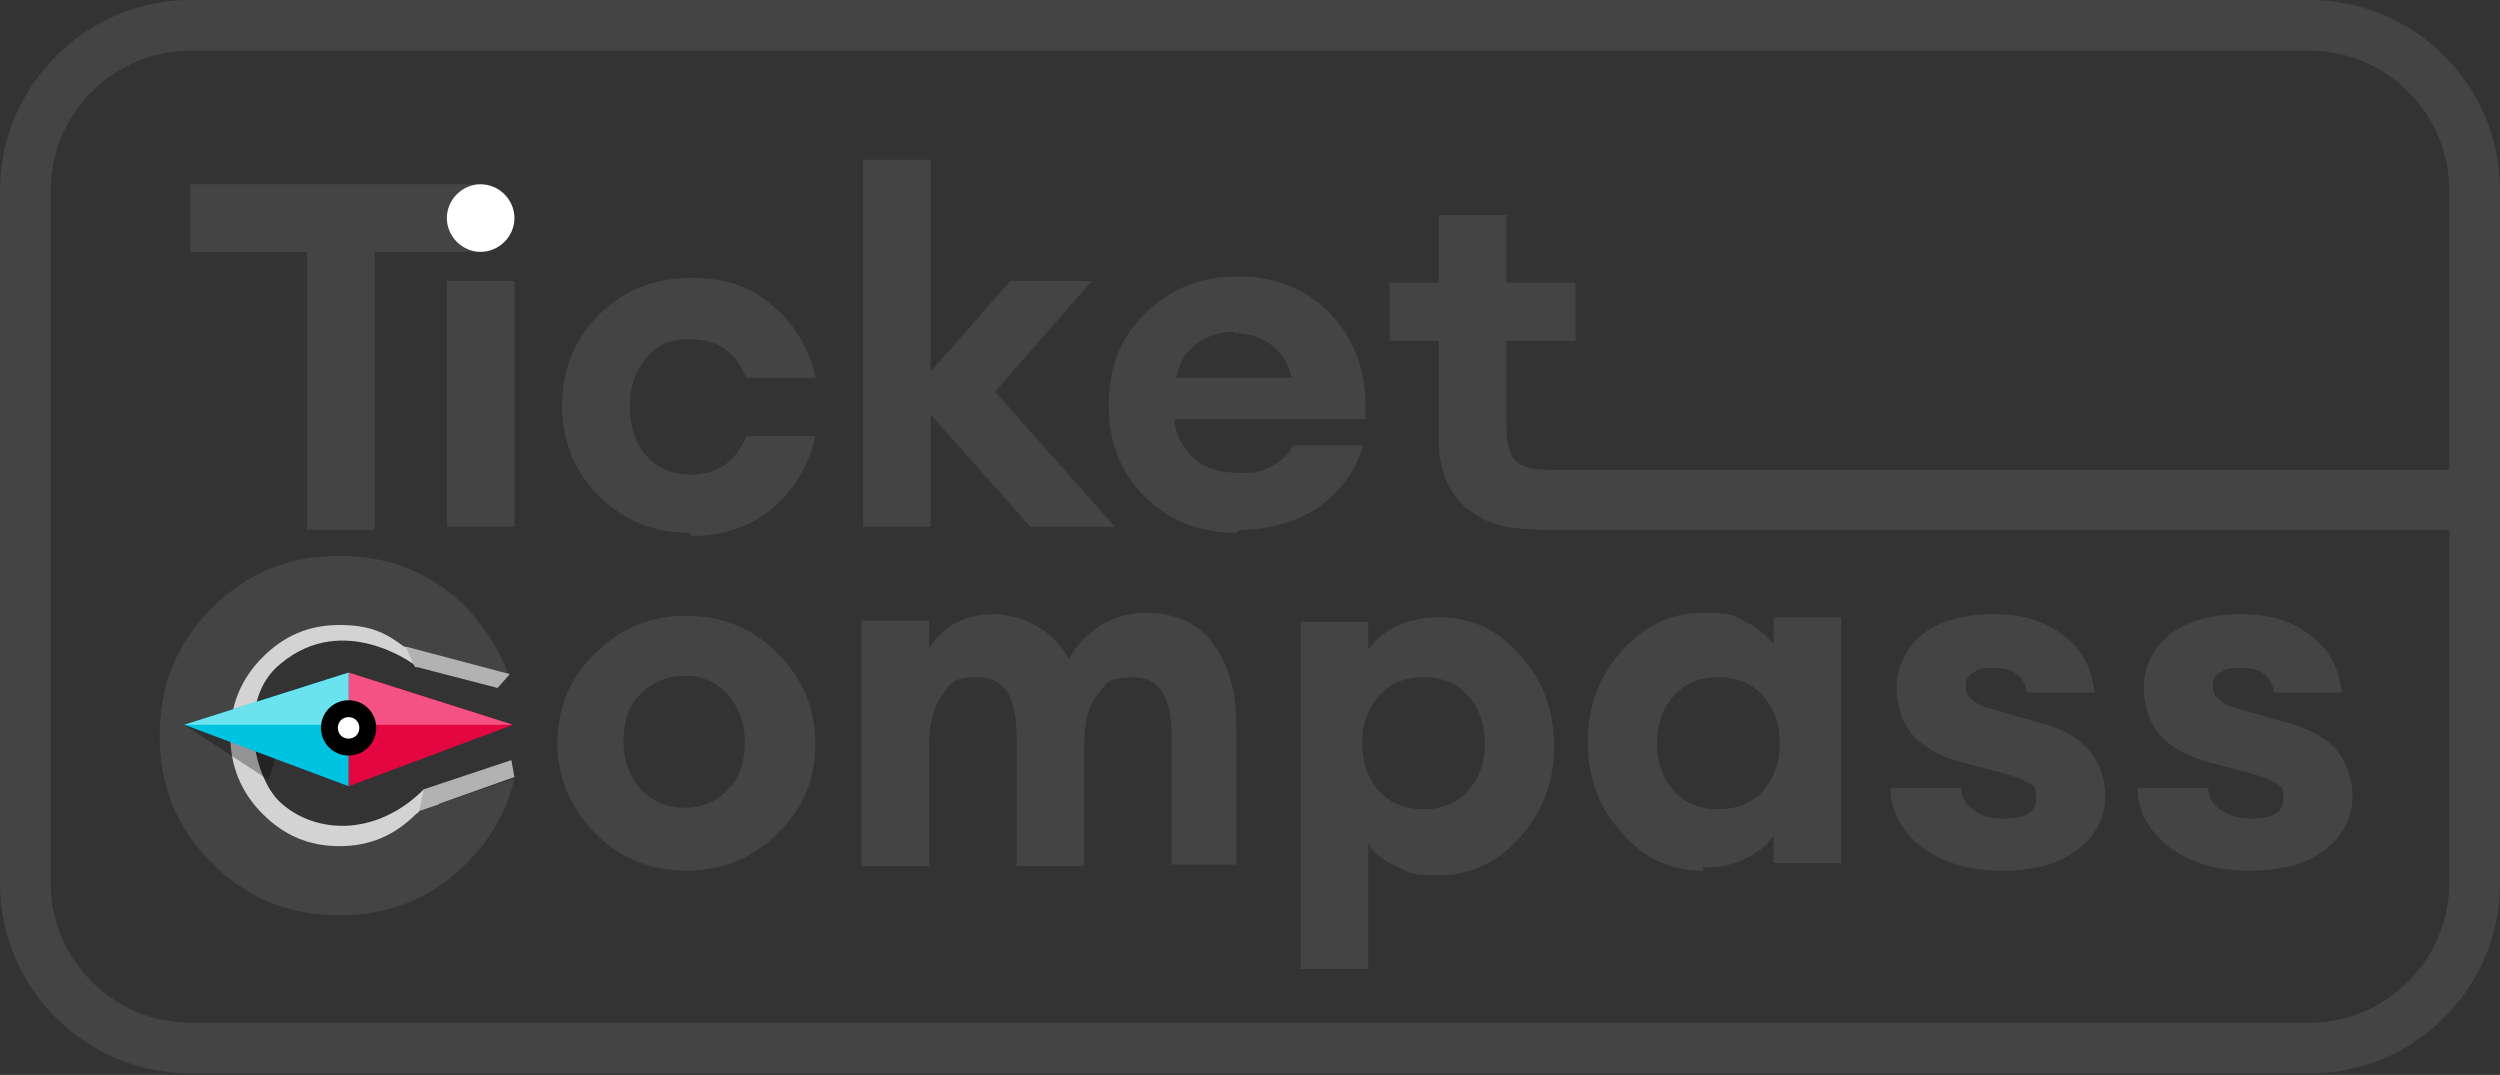 <?xml version="1.0" encoding="UTF-8"?>
<svg id="Réteg_1" xmlns="http://www.w3.org/2000/svg" version="1.1" viewBox="0 0 162.8 70">
  <rect x="0" y="0" width="162.8" height="70" fill="#333333" stroke="none"/>
  <!-- Generator: Adobe Illustrator 29.1.0, SVG Export Plug-In . SVG Version: 2.1.0 Build 142)  -->
  <defs>
    <style>
      .st0 {
        fill: #fff;
      }

      .st1 {
        fill: none;
      }

      .st2 {
        fill: #e30640;
      }

      .st3 {
        fill: #b2b2b2;
      }

      .st4 {
        fill: #00c2e1;
      }

      .st5 {
        fill: #6ae3ef;
      }

      .st6 {
        fill: #444;
      }

      .st7 {
        fill: #d3d3d3;
      }

      .st8 {
        isolation: isolate;
        opacity: .3;
      }

      .st9 {
        fill: #f45184;
      }
    </style>
  </defs>
  <rect class="st1" width="162.8" height="70"/>
  <g>
    <path class="st7" d="M27,43.3s-4.6-3.5-8.7-.1c-2.8,2.2-1.9,7.1-.2,8.9,2.2,2.2,6.3,2.5,9.5-.7,1.8.9,1.1,2.9,1,3-.1,0-4.4,2-4.5,2-.1,0-5.6-.2-5.9-.3-.3-.2-2.7-2.7-3.2-3.6-.6-1-2.6-2.1-1.9-4.2.7-2.1.8-2.9,1.9-4.8,1.1-1.9.5-3.3,3.1-3.7,2.5-.4,3-1,4.6-.3,1.6.7,4.8.2,5,.7.2.5-.6,3.3-.6,3.3h0Z"/>
    <path class="st6" d="M50.6,54.3c-1.6,1.6-3.6,2.4-5.9,2.4s-4.3-.8-5.9-2.4c-1.6-1.6-2.5-3.6-2.5-5.9s.8-4.3,2.5-5.9c1.6-1.6,3.6-2.4,5.9-2.4s4.3.8,5.9,2.4c1.6,1.6,2.5,3.6,2.5,5.9s-.8,4.3-2.5,5.9ZM44.6,52.6c1.1,0,2.1-.4,2.8-1.2.8-.8,1.1-1.8,1.1-3.1s-.4-2.2-1.1-3.1c-.8-.8-1.7-1.2-2.8-1.2s-2.1.4-2.9,1.2c-.8.8-1.1,1.8-1.1,3.1s.4,2.2,1.1,3.1c.8.8,1.7,1.2,2.9,1.2Z"/>
    <path class="st6" d="M76.3,56.4v-8.5c0-2.5-.8-3.8-2.5-3.8s-1.7.4-2.3,1.1c-.6.7-.9,1.8-.9,3.2v8h-4.4v-8.5c0-2.5-.8-3.8-2.5-3.8s-1.8.4-2.3,1.1c-.6.8-.9,1.9-.9,3.4v7.8h-4.4v-16h4.4v1.8c1-1.5,2.4-2.2,4.2-2.2s3.9,1,4.9,2.9c.5-.9,1.2-1.6,2.1-2.2.9-.5,1.9-.8,2.8-.8,1.9,0,3.4.6,4.4,1.9,1,1.3,1.6,3,1.6,5.2v9.3h-4.4,0Z"/>
    <path class="st6" d="M89.1,63.1h-4.4v-22.6h4.4v1.8c.4-.6,1-1.1,1.8-1.5.8-.4,1.8-.6,2.8-.6,2.1,0,3.9.8,5.3,2.5,1.5,1.6,2.2,3.6,2.2,5.9s-.7,4.2-2.2,5.9c-1.4,1.6-3.2,2.5-5.3,2.5s-1.9-.2-2.8-.6-1.5-.9-1.8-1.5v8.5ZM89.8,51.5c.7.8,1.7,1.2,2.9,1.2s2.2-.4,2.9-1.2c.7-.8,1.1-1.8,1.1-3.1s-.4-2.3-1.1-3.1c-.7-.8-1.7-1.2-2.9-1.2s-2.2.4-2.9,1.2c-.7.8-1.1,1.8-1.1,3.1s.4,2.3,1.1,3.1Z"/>
    <path class="st6" d="M110.9,56.7c-2.1,0-3.9-.8-5.3-2.5-1.5-1.6-2.2-3.6-2.2-5.9s.7-4.2,2.2-5.9c1.4-1.6,3.2-2.5,5.3-2.5s1.9.2,2.8.6c.8.4,1.4.9,1.8,1.5v-1.8h4.4v16h-4.4v-1.8c-.4.6-1,1.1-1.8,1.5-.8.4-1.7.6-2.8.6ZM109,51.5c.7.8,1.7,1.2,2.9,1.2s2.2-.4,2.9-1.2c.7-.8,1.1-1.8,1.1-3.1s-.4-2.3-1.1-3.1c-.7-.8-1.7-1.2-2.9-1.2s-2.2.4-2.9,1.2c-.7.8-1.1,1.8-1.1,3.1s.4,2.3,1.1,3.1Z"/>
    <path class="st6" d="M130.3,56.7c-2,0-3.7-.5-5.1-1.5-1.3-1-2.1-2.3-2.1-3.9h4.6c0,.7.4,1.2.9,1.5.5.4,1.1.5,1.9.5,1.4,0,2.1-.4,2.1-1.3s-.2-.8-.5-1c-.3-.2-.8-.4-1.5-.6l-3-.8c-1.4-.4-2.4-1-3.1-1.8-.7-.9-1-1.9-1-3.1s.6-2.5,1.7-3.4c1.2-.9,2.7-1.3,4.7-1.3s3.3.5,4.5,1.4c1.2.9,1.8,2.1,2,3.7h-4.4c-.2-1.1-.9-1.6-2.1-1.6s-1,.1-1.4.3-.5.5-.5.9c0,.7.6,1.2,1.8,1.5l2.8.8c1.6.4,2.7,1,3.4,1.8.7.8,1.1,1.9,1.1,3.1s-.6,2.6-1.9,3.5c-1.2.9-2.8,1.3-4.8,1.3h0Z"/>
    <path class="st6" d="M146.4,56.7c-2,0-3.7-.5-5.1-1.5-1.3-1-2.1-2.3-2.1-3.9h4.6c0,.7.4,1.2.9,1.5s1.1.5,1.9.5c1.4,0,2.1-.4,2.1-1.3s-.2-.8-.5-1c-.3-.2-.8-.4-1.5-.6l-3-.8c-1.4-.4-2.4-1-3.1-1.8-.7-.9-1-1.9-1-3.1s.6-2.5,1.7-3.4c1.2-.9,2.7-1.3,4.7-1.3s3.3.5,4.5,1.4c1.2.9,1.8,2.1,2,3.7h-4.4c-.2-1.1-.9-1.6-2.1-1.6s-1,.1-1.4.3-.5.5-.5.9c0,.7.6,1.2,1.8,1.5l2.8.8c1.6.4,2.7,1,3.4,1.8.7.8,1.1,1.9,1.1,3.1s-.6,2.6-1.9,3.5c-1.2.9-2.8,1.3-4.8,1.3h0Z"/>
    <path class="st6" d="M29.1,34.3v-16h4.4v16h-4.4Z"/>
    <path class="st6" d="M45,34.7c-2.4,0-4.4-.8-6-2.4-1.6-1.6-2.4-3.6-2.4-5.9s.8-4.3,2.4-5.9c1.6-1.6,3.6-2.4,6-2.4s3.9.6,5.3,1.8,2.4,2.7,2.8,4.7h-4.5c-.7-1.7-1.9-2.5-3.6-2.5s-2.1.4-2.9,1.2c-.7.8-1.1,1.9-1.1,3.2s.4,2.4,1.1,3.2c.7.8,1.7,1.2,2.9,1.2,1.7,0,2.9-.8,3.6-2.5h4.5c-.4,1.9-1.4,3.5-2.8,4.7-1.4,1.2-3.2,1.8-5.3,1.8h0Z"/>
    <path class="st6" d="M67.1,34.3l-6.5-7.3v7.3h-4.4V10.4h4.4v13.8l5.2-5.9h5.3l-6.3,7.2,7.8,8.8h-5.4Z"/>
    <path class="st6" d="M80.5,34.7c-2.4,0-4.4-.8-6-2.4-1.6-1.6-2.3-3.6-2.3-6s.8-4.4,2.4-5.9c1.6-1.6,3.6-2.4,6-2.4s4.5.8,6.1,2.5c1.6,1.7,2.4,4,2.2,6.8h-12.4c0,1,.5,1.8,1.2,2.5.7.7,1.8,1,3.1,1s1.5-.2,2.1-.5c.6-.3,1-.7,1.3-1.3h4.6c-.5,1.6-1.5,3-2.9,4-1.5,1-3.2,1.5-5.2,1.5h0ZM80.4,21.6c-1,0-1.8.3-2.5.8-.7.5-1.1,1.2-1.3,2.2h7.5c-.2-1-.7-1.7-1.4-2.2-.7-.5-1.5-.7-2.3-.7h0Z"/>
    <path class="st6" d="M100.8,34.5c-3.1,0-4.2-.5-5.4-1.5-1.1-1-1.7-2.4-1.7-4.3v-6.5h-3.2v-3.8h3.2v-4.4h4.4v4.4h4.5v3.8h-4.5v5.7c0,1,.2,1.7.6,2.1.4.4,1.1.6,2.1.6"/>
    <path class="st6" d="M27.3,52.8c0,0,0,.1-.2.2-1.4,1.4-3,2.1-5,2.1s-3.6-.7-5-2.1c-1.4-1.4-2.1-3.1-2.1-5.1s.7-3.7,2.1-5.1c1.4-1.4,3-2.1,5-2.1s3,.5,4.2,1.4c2,.6,4.8,1.3,6.8,1.8-.6-1.6-1.5-3-2.7-4.3-2.3-2.3-5-3.4-8.3-3.4s-6,1.1-8.3,3.4c-2.3,2.3-3.4,5-3.4,8.3s1.1,6,3.4,8.3,5,3.4,8.3,3.4,6-1.1,8.3-3.4c1.6-1.6,2.6-3.4,3.1-5.5l-6.2,2.1h0Z"/>
    <path class="st6" d="M24.4,34.5V15.1h-4.4v19.4h4.4Z"/>
    <path class="st6" d="M12.4,16.4h18.9v-4.4H12.4v4.4Z"/>
    <path class="st0" d="M31.3,16.4c1.2,0,2.2-1,2.2-2.2s-1-2.2-2.2-2.2-2.2,1-2.2,2.2,1,2.2,2.2,2.2Z"/>
    <path class="st2" d="M22.7,43.8v7.4l10.7-4-10.7-3.4Z"/>
    <path class="st4" d="M22.7,43.8v7.4l-10.7-4,10.7-3.4Z"/>
    <path class="st6" d="M160.5,30.6h-59.9v3.9h59.9v-3.9Z"/>
    <path class="st6" d="M150.4,3.3c5,0,9.1,4.1,9.1,9.1v45.1c0,5-4.1,9.1-9.1,9.1H12.4c-5,0-9.1-4.1-9.1-9.1V12.4C3.3,7.4,7.4,3.3,12.4,3.3h138ZM150.4,0H12.4C5.6,0,0,5.6,0,12.4v45.1c0,6.9,5.6,12.4,12.4,12.4h138c6.9,0,12.4-5.6,12.4-12.4V12.4c0-6.9-5.6-12.4-12.4-12.4Z"/>
    <path class="st8" d="M12,47.2l5.5,3.6.4-1.4-5.9-2.2Z"/>
    <path class="st9" d="M22.7,47.2h10.7l-10.7-3.4v3.4Z"/>
    <path class="st5" d="M22.7,47.2h-10.7l10.7-3.4v3.4Z"/>
    <path d="M22.7,49.2c1,0,1.8-.8,1.8-1.8s-.8-1.8-1.8-1.8-1.8.8-1.8,1.8.8,1.8,1.8,1.8Z"/>
    <path class="st0" d="M22.7,48.1c.4,0,.7-.3.7-.7s-.3-.7-.7-.7-.7.3-.7.7.3.7.7.7Z"/>
    <path class="st3" d="M33.2,43.9l-.8.9-5.4-1.4-.6-1.3,6.8,1.8Z"/>
    <path class="st3" d="M27.6,51.4l-.3,1.4,6.2-2.2-.2-1.1-5.7,1.9Z"/>
  </g>
</svg>